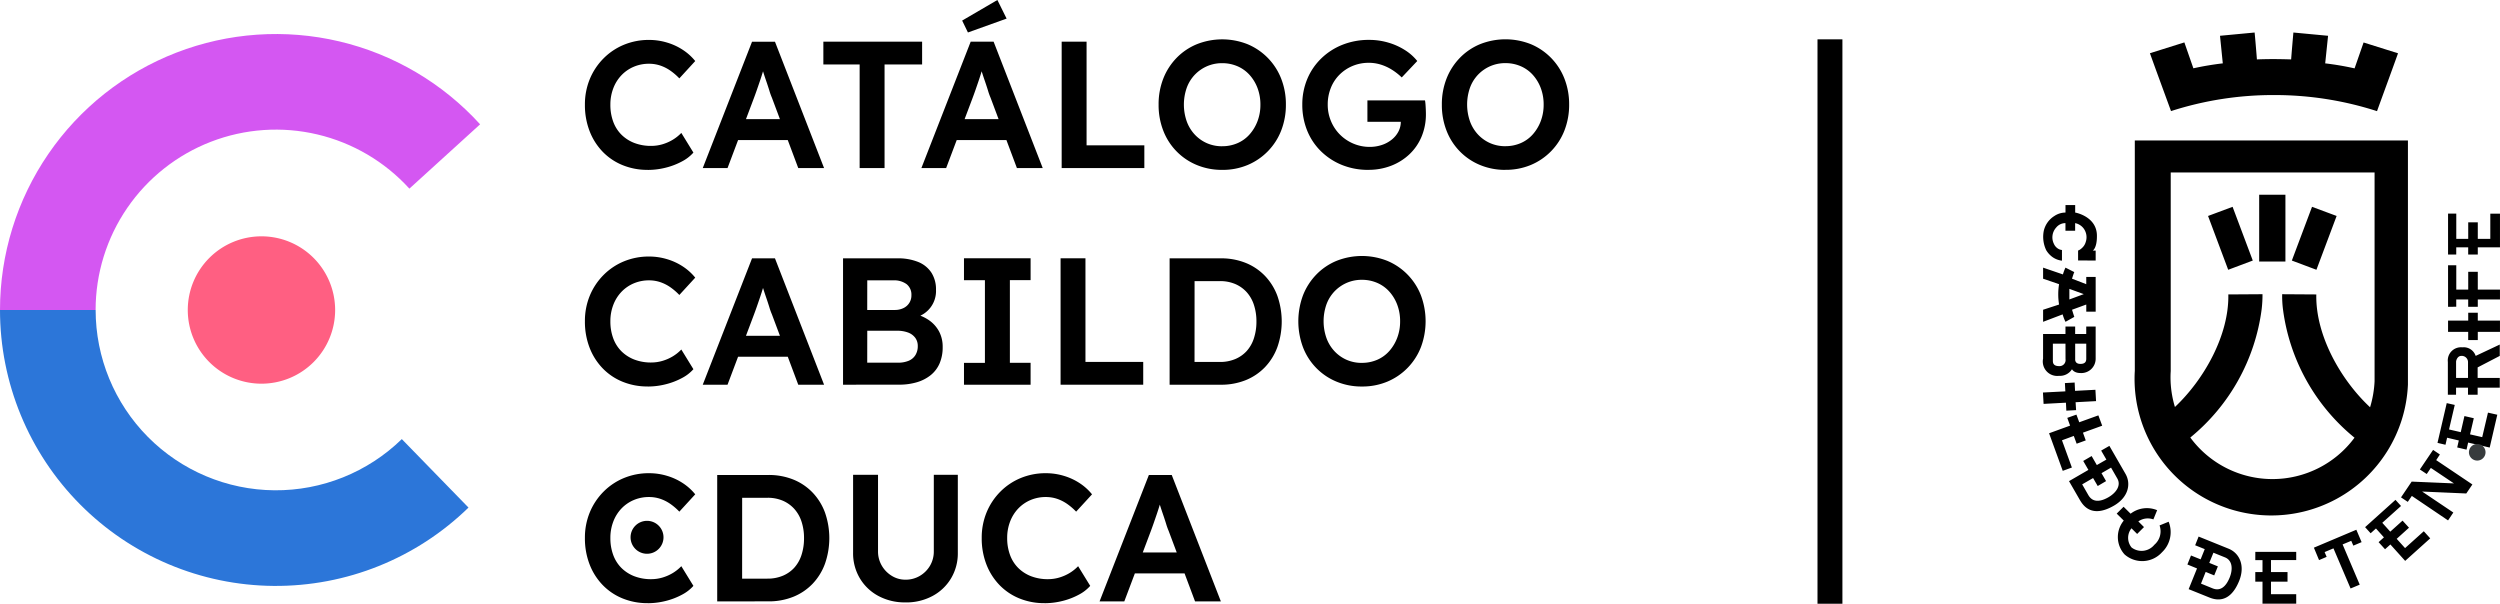 <svg id="Grupo_1" data-name="Grupo 1" xmlns="http://www.w3.org/2000/svg" xmlns:xlink="http://www.w3.org/1999/xlink" width="277.455" height="67" viewBox="0 0 277.455 67">
  <defs>
    <clipPath id="clip-path">
      <rect id="Rectángulo_6" data-name="Rectángulo 6" width="277.455" height="67" fill="none"/>
    </clipPath>
    <clipPath id="clip-path-2">
      <path id="Trazado_58" data-name="Trazado 58" d="M0,36.776H10.611A20.015,20.015,0,0,1,45.434,23.31l7.85-7.138A30.626,30.626,0,0,0,0,36.776" transform="translate(0 -6.15)" fill="none"/>
    </clipPath>
    <linearGradient id="linear-gradient" x1="-0.032" y1="1.283" x2="-0.02" y2="1.283" gradientUnits="objectBoundingBox">
      <stop offset="0" stop-color="#c449e2"/>
      <stop offset="1" stop-color="#d457f2"/>
    </linearGradient>
    <clipPath id="clip-path-3">
      <path id="Trazado_59" data-name="Trazado 59" d="M0,56.039A30.619,30.619,0,0,0,51.994,77.97l-7.4-7.6a20.011,20.011,0,0,1-33.98-14.333Z" transform="translate(0 -56.039)" fill="#2c76d9"/>
    </clipPath>
  </defs>
  <g id="Grupo_17" data-name="Grupo 17">
    <g id="Grupo_16" data-name="Grupo 16" clip-path="url(#clip-path)">
      <path id="Trazado_34" data-name="Trazado 34" d="M393.338,31.291h2.913V23.882h-2.913Zm5.866-6.07-2.24,5.964,2.728,1.023,2.241-5.972Zm-8.817,0,2.241,5.964L389.9,32.209l-2.236-5.972Zm-10.852-7.367h30.312V44.947a15.177,15.177,0,0,1-30.34-.587c0-.309.008-.625.028-.931ZM395.89,34.921l3.789.025c-.1,4.521,2.7,9.473,5.966,12.521a11.782,11.782,0,0,0,.5-2.887V21.41H383.521V43.448c-.015.231-.023.461-.023.694a11.394,11.394,0,0,0,.49,3.295c3.244-3.055,6.019-7.991,5.926-12.492l3.793-.025a13.679,13.679,0,0,1-.093,1.662,22.06,22.06,0,0,1-7.919,14.244,11.323,11.323,0,0,0,18.224.018,22.031,22.031,0,0,1-7.941-14.262,11.81,11.81,0,0,1-.088-1.662M395,12.817a36.981,36.981,0,0,0-11.446,1.78c-1.053-2.883-1.827-4.978-2.341-6.422l3.822-1.2,1,2.874A32.6,32.6,0,0,1,389.3,9.3l-.31-3.061,3.842-.362c.038.343.207,2.312.254,2.984,1.263-.048,2.321-.045,3.8,0,.047-.672.218-2.642.25-2.984l3.848.362L400.665,9.3a32.166,32.166,0,0,1,3.261.556l1-2.874,3.821,1.2c-.513,1.444-1.286,3.539-2.332,6.422A36.938,36.938,0,0,0,395,12.817M388.26,63.609l1.284.518c.829.333.893,1.308.521,2.231-.687,1.7-1.648,1.3-1.9,1.206l-1.284-.524.52-1.3.947.388.406-1-.954-.391Zm-1.643-1.792,3.319,1.343c1.22.492,1.865,1.88,1.183,3.57-1.107,2.744-2.845,2.037-3.375,1.824l-2.233-.9.929-2.3-1.068-.437.4-1,1.068.43.456-1.136-1.063-.429Zm-12.47-21.406V42.12c-.012.122,0,.535-.645.535-.585,0-.593-.413-.585-.535V40.411Zm-2.306,0h-1.4v1.923c.011.164.009.567.7.567a.674.674,0,0,0,.705-.781Zm3.349-1.9v3.568a1.586,1.586,0,0,1-1.681,1.589c-.743,0-.945-.423-.945-.423a1.57,1.57,0,0,1-1.437.733,1.6,1.6,0,0,1-1.773-1.9v-2.74h2.486v-.829h1.075v.829h1.23v-.829Zm-1.318-3.6-1.6.592V34.326ZM375.191,33h-1.044v.81l-1.582-.613c.08-.242.153-.5.253-.731l-.977-.495a4.934,4.934,0,0,0-.284.753l-2.2-.753V33.2l1.773.607a6.988,6.988,0,0,0,0,2.258l-1.773.58v1.339l2.169-.826a4.617,4.617,0,0,0,.317.826l.977-.548c-.085-.245-.173-.547-.253-.791l1.582-.58v.791h1.044Zm40,11.212h1.324V42.438a.692.692,0,0,0-.75-.671c-.432,0-.582.515-.574.671Zm-.913,1.865v-3.64a1.463,1.463,0,0,1,1.6-1.621,1.4,1.4,0,0,1,1.487.95l2.674-1.259v1.259l-2.456,1.277v1.169h2.456v1.08h-2.456v.785h-1.071v-.785h-1.324v.785ZM392.91,63.519h4.539v.91h-2.8v1.327h1.835v1.066h-1.835V68.21h2.8v1.058h-3.742V66.822h-.8V65.756h.8V64.429h-.8Zm-10.628-2.937a1.961,1.961,0,0,1-.578,2.147,1.826,1.826,0,0,1-2.528.3,1.692,1.692,0,0,1-.01-2.13l.629.628.759-.763-.628-.628a1.813,1.813,0,0,1,1.67-.223l.419-1.023a2.958,2.958,0,0,0-2.946.39l-.778-.771-.765.761.783.774A2.87,2.87,0,0,0,378.4,63.8a2.956,2.956,0,0,0,4.153-.241,3.076,3.076,0,0,0,.736-3.389Zm-6.791-12.215.425,1.146-2.136.774.311.858-1.01.368-.317-.864-1.312.484,1.1,3.023-1.015.368-1.516-4.171,2.332-.847-.312-.861,1.015-.362.314.85ZM399.41,63.05l.573,1.379.842-.36-.226-.53.983-.414,1.9,4.454,1.015-.425-1.9-4.465.96-.4.23.535.918-.389-.584-1.376Zm5.684-2.277,3.371-3.031.615.68L407,60.289l.886.985,1.364-1.226.715.785L408.6,62.068l.928,1.029,2.079-1.87.713.788-2.78,2.5L407.9,62.694l-.594.53-.714-.786.591-.532-.885-.987-.59.532Zm3.985-3.306,1.183-1.75,4.692.2-2.564-1.719-.456.678-.762-.506,1.468-2.171.754.509-.411.626L417,56.035l-.677,1-4.9-.214,3.463,2.328-.586.875-4.019-2.718-.451.662Zm4.049-6.048,1.025-4.412.89.2-.635,2.723,1.3.3.409-1.786,1.04.239-.418,1.791,1.352.31.64-2.722,1.034.235-.844,3.642-2.392-.554-.179.785-1.035-.244.179-.773-1.3-.306-.179.782Zm-37.965-5.892.071,1.258-2.27.122.054.877-1.083.06-.044-.885-2.481.133-.07-1.262,2.486-.128-.05-.92,1.081-.06.045.923Zm.028-14.345v-1.1h-.321c-.016,0,.471-.242.46-1.644,0-2.084-2.246-2.556-2.413-2.58v-.832h-1.075v.832a2.222,2.222,0,0,0-1.229.379,2.64,2.64,0,0,0-1.182,1.656,3.444,3.444,0,0,0,.271,2.142,2.559,2.559,0,0,0,.567.661,2.22,2.22,0,0,0,1.182.5l0-1.183a.968.968,0,0,1-.436-.15,1.179,1.179,0,0,1-.461-.538,1.618,1.618,0,0,1,.247-1.794,1.313,1.313,0,0,1,1.037-.5v.848h1.075v-.848a1.57,1.57,0,0,1,.925.567,1.634,1.634,0,0,1,.248,1.535,1.4,1.4,0,0,1-.421.665,1.22,1.22,0,0,1-.425.277v1.1ZM414.3,36.316V31.711h.913v2.7h1.325V32.431H417.6v1.975h2.463v1.1H417.6v.812h-1.066V35.5h-1.325v.812Zm0,2.783V37.852h2.238v-.873H417.6v.873h2.463V39.1H417.6v.907h-1.066V39.1Zm0-8.586V25.977h.913v2.8h1.325V26.94H417.6v1.838h1.389v-2.8h1.074v3.74H417.6v.8h-1.066v-.8h-1.325v.8ZM376.9,54.165l.693,1.208c.441.767-.114,1.569-.966,2.07-1.586.918-2.1.007-2.242-.215l-.691-1.205,1.211-.7.514.885.926-.545-.506-.882Zm-.187-2.414,1.781,3.094c.661,1.138.31,2.626-1.274,3.541-2.565,1.482-3.488-.148-3.787-.638l-1.2-2.082,2.152-1.247-.575-.994.934-.544.576,1,1.061-.606-.58-1Z" transform="translate(-142.61 -2.268)" fill-rule="evenodd"/>
      <rect id="Rectángulo_5" data-name="Rectángulo 5" width="2.765" height="62.632" transform="translate(201.71 4.368)"/>
      <path id="Trazado_35" data-name="Trazado 35" d="M447.293,82.109a.921.921,0,0,0,0-1.842.921.921,0,0,0,0,1.842" transform="translate(-172.365 -30.993)" fill="#373b3d"/>
      <path id="Trazado_36" data-name="Trazado 36" d="M112.711,21.638a7.265,7.265,0,0,1-2.8-.531,6.433,6.433,0,0,1-2.214-1.5,6.829,6.829,0,0,1-1.443-2.294,7.994,7.994,0,0,1-.511-2.905,7.341,7.341,0,0,1,.541-2.845,7.082,7.082,0,0,1,1.513-2.284,6.9,6.9,0,0,1,2.264-1.522,7.213,7.213,0,0,1,2.815-.541,6.851,6.851,0,0,1,1.974.291,6.605,6.605,0,0,1,1.773.821,5.917,5.917,0,0,1,1.363,1.232l-1.764,1.923a6.574,6.574,0,0,0-1.031-.882,4.45,4.45,0,0,0-1.112-.551,3.9,3.9,0,0,0-1.222-.19,4.272,4.272,0,0,0-1.683.33,4.089,4.089,0,0,0-1.363.932,4.311,4.311,0,0,0-.911,1.443,4.987,4.987,0,0,0-.331,1.843,5.341,5.341,0,0,0,.32,1.894,3.94,3.94,0,0,0,.921,1.443,4.14,4.14,0,0,0,1.433.912,5.116,5.116,0,0,0,1.853.32,4.4,4.4,0,0,0,1.252-.18,4.879,4.879,0,0,0,1.142-.5,4.573,4.573,0,0,0,.952-.761l1.342,2.184a4.419,4.419,0,0,1-1.272.982,7.725,7.725,0,0,1-1.8.691,8.114,8.114,0,0,1-1.993.25" transform="translate(-40.828 -2.785)"/>
      <path id="Trazado_37" data-name="Trazado 37" d="M127.05,21.564l5.47-14.025h2.544l5.45,14.025h-2.865l-2.926-7.814a6.642,6.642,0,0,1-.28-.781q-.161-.52-.361-1.1t-.36-1.1q-.16-.521-.241-.821l.521-.02q-.121.421-.271.922t-.33,1.032q-.18.53-.351,1.021t-.33.912L129.8,21.564Zm2.5-3.106.921-2.324h6.411l.982,2.324Z" transform="translate(-49.057 -2.911)"/>
      <path id="Trazado_38" data-name="Trazado 38" d="M152.88,21.564v-11.5h-4.027V7.539h10.96v2.525h-4.168v11.5Z" transform="translate(-57.475 -2.911)"/>
      <path id="Trazado_39" data-name="Trazado 39" d="M166.576,18.652l5.47-14.025h2.545l5.45,14.025h-2.865l-2.926-7.813a6.667,6.667,0,0,1-.28-.782q-.161-.521-.361-1.1t-.36-1.1c-.107-.347-.187-.621-.241-.822l.521-.02q-.121.421-.271.921t-.33,1.032q-.18.532-.351,1.022t-.33.912l-2.925,7.753Zm2.5-3.106L170,13.223h6.411l.982,2.324Zm2.665-11.941L171.1,2.283,175.011,0l1.022,2.064Z" transform="translate(-64.318 0)"/>
      <path id="Trazado_40" data-name="Trazado 40" d="M191.936,21.564V7.539H194.7v11.5h6.411v2.525Z" transform="translate(-74.11 -2.911)"/>
      <path id="Trazado_41" data-name="Trazado 41" d="M216.514,21.6a7.209,7.209,0,0,1-2.815-.541,6.719,6.719,0,0,1-3.717-3.807,7.8,7.8,0,0,1-.521-2.885,7.779,7.779,0,0,1,.521-2.9,6.933,6.933,0,0,1,1.473-2.294A6.684,6.684,0,0,1,213.7,7.656a7.622,7.622,0,0,1,5.64,0,6.819,6.819,0,0,1,3.727,3.827,7.743,7.743,0,0,1,.521,2.865,7.8,7.8,0,0,1-.521,2.885,6.819,6.819,0,0,1-3.727,3.827,7.187,7.187,0,0,1-2.824.541m0-2.625a4.217,4.217,0,0,0,1.7-.341,3.8,3.8,0,0,0,1.342-.972,4.722,4.722,0,0,0,.882-1.473,5.081,5.081,0,0,0,.32-1.823,5.14,5.14,0,0,0-.32-1.843,4.609,4.609,0,0,0-.882-1.462,3.868,3.868,0,0,0-1.342-.962,4.227,4.227,0,0,0-1.7-.341,4.136,4.136,0,0,0-3.937,2.745,5.653,5.653,0,0,0,0,3.7,4.268,4.268,0,0,0,.891,1.473,4.1,4.1,0,0,0,1.352.961,4.144,4.144,0,0,0,1.694.341" transform="translate(-80.877 -2.747)"/>
      <path id="Trazado_42" data-name="Trazado 42" d="M242.774,21.638a7.7,7.7,0,0,1-2.945-.551,7.133,7.133,0,0,1-2.335-1.533,6.732,6.732,0,0,1-1.522-2.3,7.572,7.572,0,0,1-.531-2.845,7.3,7.3,0,0,1,.551-2.855,6.835,6.835,0,0,1,1.553-2.284A7.158,7.158,0,0,1,239.9,7.753a7.88,7.88,0,0,1,2.955-.541,7.476,7.476,0,0,1,2.124.3,7.175,7.175,0,0,1,1.853.832A5.535,5.535,0,0,1,248.2,9.556l-1.723,1.823a6.6,6.6,0,0,0-1.132-.882,5.268,5.268,0,0,0-1.222-.551,4.451,4.451,0,0,0-1.292-.191,4.616,4.616,0,0,0-1.813.351,4.512,4.512,0,0,0-1.452.971,4.323,4.323,0,0,0-.962,1.473,4.943,4.943,0,0,0-.341,1.853,4.673,4.673,0,0,0,.361,1.824,4.612,4.612,0,0,0,1,1.5,4.659,4.659,0,0,0,1.492,1,4.606,4.606,0,0,0,1.813.36,4.192,4.192,0,0,0,1.332-.211,3.5,3.5,0,0,0,1.112-.6,2.8,2.8,0,0,0,.741-.9,2.376,2.376,0,0,0,.26-1.092v-.441l.381.461h-4.088V13.924h6.392a4.686,4.686,0,0,1,.06.511c.013.194.023.381.03.561s.01.331.01.451a6.388,6.388,0,0,1-.481,2.5,5.7,5.7,0,0,1-1.352,1.964,6.194,6.194,0,0,1-2.034,1.272,6.916,6.916,0,0,1-2.524.451" transform="translate(-90.909 -2.785)"/>
      <path id="Trazado_43" data-name="Trazado 43" d="M267.723,21.6a7.208,7.208,0,0,1-2.815-.541,6.719,6.719,0,0,1-3.717-3.807,7.8,7.8,0,0,1-.521-2.885,7.78,7.78,0,0,1,.521-2.9,6.932,6.932,0,0,1,1.473-2.294,6.685,6.685,0,0,1,2.244-1.523,7.622,7.622,0,0,1,5.64,0,6.819,6.819,0,0,1,3.727,3.827,7.744,7.744,0,0,1,.521,2.865,7.8,7.8,0,0,1-.521,2.885,6.819,6.819,0,0,1-3.727,3.827,7.19,7.19,0,0,1-2.825.541m0-2.625a4.217,4.217,0,0,0,1.7-.341,3.8,3.8,0,0,0,1.342-.972,4.721,4.721,0,0,0,.882-1.473,5.081,5.081,0,0,0,.32-1.823,5.14,5.14,0,0,0-.32-1.843,4.608,4.608,0,0,0-.882-1.462,3.869,3.869,0,0,0-1.342-.962,4.228,4.228,0,0,0-1.7-.341,4.137,4.137,0,0,0-3.937,2.745,5.653,5.653,0,0,0,0,3.7,4.269,4.269,0,0,0,.891,1.473,4.1,4.1,0,0,0,1.352.961,4.143,4.143,0,0,0,1.693.341" transform="translate(-100.65 -2.747)"/>
      <path id="Trazado_44" data-name="Trazado 44" d="M112.711,60.8a7.265,7.265,0,0,1-2.8-.531,6.433,6.433,0,0,1-2.214-1.5,6.829,6.829,0,0,1-1.443-2.294,7.994,7.994,0,0,1-.511-2.905,7.341,7.341,0,0,1,.541-2.845,7.082,7.082,0,0,1,1.513-2.284,6.9,6.9,0,0,1,2.264-1.522,7.213,7.213,0,0,1,2.815-.541,6.851,6.851,0,0,1,1.974.291,6.605,6.605,0,0,1,1.773.821,5.917,5.917,0,0,1,1.363,1.232l-1.764,1.923a6.574,6.574,0,0,0-1.031-.882,4.45,4.45,0,0,0-1.112-.551,3.9,3.9,0,0,0-1.222-.19,4.272,4.272,0,0,0-1.683.33,4.089,4.089,0,0,0-1.363.932,4.311,4.311,0,0,0-.911,1.443,4.987,4.987,0,0,0-.331,1.843,5.341,5.341,0,0,0,.32,1.894,3.94,3.94,0,0,0,.921,1.443,4.14,4.14,0,0,0,1.433.912,5.117,5.117,0,0,0,1.853.32,4.4,4.4,0,0,0,1.252-.18,4.879,4.879,0,0,0,1.142-.5,4.573,4.573,0,0,0,.952-.761l1.342,2.184a4.419,4.419,0,0,1-1.272.982,7.726,7.726,0,0,1-1.8.691,8.114,8.114,0,0,1-1.993.25" transform="translate(-40.828 -17.908)"/>
      <path id="Trazado_45" data-name="Trazado 45" d="M127.05,60.73l5.47-14.025h2.544l5.45,14.025h-2.865l-2.926-7.814a6.641,6.641,0,0,1-.28-.781q-.161-.52-.361-1.1t-.36-1.1q-.16-.521-.241-.821l.521-.02q-.121.421-.271.922t-.33,1.032q-.18.53-.351,1.021t-.33.912L129.8,60.73Zm2.5-3.106.921-2.324h6.411l.982,2.324Z" transform="translate(-49.057 -18.034)"/>
      <path id="Trazado_46" data-name="Trazado 46" d="M152.411,60.73V46.705h6.01a5.958,5.958,0,0,1,2.354.411,3.154,3.154,0,0,1,1.453,1.192,3.422,3.422,0,0,1,.5,1.883,3.016,3.016,0,0,1-2.344,3.086l-.02-.4a4.611,4.611,0,0,1,1.623.721,3.552,3.552,0,0,1,1.092,1.242,3.6,3.6,0,0,1,.39,1.7,4.537,4.537,0,0,1-.341,1.823,3.4,3.4,0,0,1-.982,1.3,4.453,4.453,0,0,1-1.533.791,6.851,6.851,0,0,1-1.993.271Zm2.684-8.295h3.045a2.169,2.169,0,0,0,.982-.211A1.54,1.54,0,0,0,160,50.792a1.486,1.486,0,0,0-.521-1.212,2.338,2.338,0,0,0-1.522-.431H155.1Zm0,5.85H158.5a3.02,3.02,0,0,0,1.193-.211,1.6,1.6,0,0,0,.751-.631,1.865,1.865,0,0,0,.261-1,1.513,1.513,0,0,0-.281-.921,1.748,1.748,0,0,0-.791-.581,3.387,3.387,0,0,0-1.233-.2H155.1Z" transform="translate(-58.849 -18.034)"/>
      <path id="Trazado_47" data-name="Trazado 47" d="M174.277,60.73V58.306H176.6V49.129h-2.324V46.7h7.394v2.425h-2.3v9.176h2.3V60.73Z" transform="translate(-67.292 -18.034)"/>
      <path id="Trazado_48" data-name="Trazado 48" d="M191.739,60.73V46.7H194.5V58.2h6.411V60.73Z" transform="translate(-74.034 -18.034)"/>
      <path id="Trazado_49" data-name="Trazado 49" d="M211.452,60.73V46.705h5.67a7.263,7.263,0,0,1,2.785.511,6.153,6.153,0,0,1,2.134,1.443,6.423,6.423,0,0,1,1.372,2.214,8.621,8.621,0,0,1,0,5.68,6.4,6.4,0,0,1-1.372,2.224,6.153,6.153,0,0,1-2.134,1.443,7.263,7.263,0,0,1-2.785.511Zm2.765-2.084-.241-.441h3.045a4.32,4.32,0,0,0,1.713-.321,3.611,3.611,0,0,0,1.272-.891,3.888,3.888,0,0,0,.8-1.413,5.875,5.875,0,0,0,.281-1.863,5.784,5.784,0,0,0-.281-1.853A3.928,3.928,0,0,0,220,50.452a3.683,3.683,0,0,0-1.273-.9,4.255,4.255,0,0,0-1.7-.32h-3.105l.3-.4Z" transform="translate(-81.646 -18.034)"/>
      <path id="Trazado_50" data-name="Trazado 50" d="M241.775,60.766a7.208,7.208,0,0,1-2.815-.541,6.719,6.719,0,0,1-3.717-3.807,8.274,8.274,0,0,1,0-5.78,6.932,6.932,0,0,1,1.473-2.294,6.684,6.684,0,0,1,2.244-1.523,7.622,7.622,0,0,1,5.64,0,6.819,6.819,0,0,1,3.727,3.827,8.2,8.2,0,0,1,0,5.75,6.819,6.819,0,0,1-3.727,3.827,7.191,7.191,0,0,1-2.825.541m0-2.625a4.217,4.217,0,0,0,1.7-.341,3.8,3.8,0,0,0,1.342-.972,4.722,4.722,0,0,0,.882-1.473,5.082,5.082,0,0,0,.32-1.823,5.141,5.141,0,0,0-.32-1.843,4.609,4.609,0,0,0-.882-1.462,3.868,3.868,0,0,0-1.342-.962,4.228,4.228,0,0,0-1.7-.341,4.136,4.136,0,0,0-3.937,2.745,5.653,5.653,0,0,0,0,3.7,4.27,4.27,0,0,0,.891,1.473,4.1,4.1,0,0,0,1.352.961,4.142,4.142,0,0,0,1.693.341" transform="translate(-90.631 -17.87)"/>
      <path id="Trazado_51" data-name="Trazado 51" d="M112.711,99.97a7.265,7.265,0,0,1-2.8-.531,6.433,6.433,0,0,1-2.214-1.5,6.829,6.829,0,0,1-1.443-2.294,7.994,7.994,0,0,1-.511-2.906,7.341,7.341,0,0,1,.541-2.845,7.082,7.082,0,0,1,1.513-2.284,6.9,6.9,0,0,1,2.264-1.522,7.213,7.213,0,0,1,2.815-.541,6.851,6.851,0,0,1,1.974.291,6.605,6.605,0,0,1,1.773.821,5.917,5.917,0,0,1,1.363,1.232l-1.764,1.923a6.574,6.574,0,0,0-1.031-.882,4.45,4.45,0,0,0-1.112-.551,3.9,3.9,0,0,0-1.222-.19,4.272,4.272,0,0,0-1.683.33,4.089,4.089,0,0,0-1.363.932,4.311,4.311,0,0,0-.911,1.443,4.984,4.984,0,0,0-.331,1.843,5.341,5.341,0,0,0,.32,1.894,3.94,3.94,0,0,0,.921,1.443,4.14,4.14,0,0,0,1.433.912,5.116,5.116,0,0,0,1.853.32,4.4,4.4,0,0,0,1.252-.18,4.878,4.878,0,0,0,1.142-.5,4.573,4.573,0,0,0,.952-.761l1.342,2.184a4.419,4.419,0,0,1-1.272.982,7.725,7.725,0,0,1-1.8.691,8.114,8.114,0,0,1-1.993.25" transform="translate(-40.828 -33.03)"/>
      <path id="Trazado_52" data-name="Trazado 52" d="M129.662,99.9V85.871h5.67a7.262,7.262,0,0,1,2.785.511,6.152,6.152,0,0,1,2.134,1.443,6.423,6.423,0,0,1,1.372,2.214,8.621,8.621,0,0,1,0,5.68,6.4,6.4,0,0,1-1.372,2.224,6.153,6.153,0,0,1-2.134,1.443,7.262,7.262,0,0,1-2.785.511Zm2.765-2.084-.241-.441h3.045a4.32,4.32,0,0,0,1.713-.321,3.61,3.61,0,0,0,1.272-.891,3.887,3.887,0,0,0,.8-1.413,5.875,5.875,0,0,0,.281-1.863,5.783,5.783,0,0,0-.281-1.853,3.929,3.929,0,0,0-.812-1.413,3.683,3.683,0,0,0-1.273-.9,4.256,4.256,0,0,0-1.7-.32h-3.1l.3-.4Z" transform="translate(-50.065 -33.157)"/>
      <path id="Trazado_53" data-name="Trazado 53" d="M160.048,100a6.18,6.18,0,0,1-3-.711,5.3,5.3,0,0,1-2.064-1.963,5.4,5.4,0,0,1-.751-2.835V85.838H157v8.475a3.115,3.115,0,0,0,.421,1.613,3.225,3.225,0,0,0,1.112,1.131,2.85,2.85,0,0,0,1.513.421,3.065,3.065,0,0,0,1.593-.421,3.174,3.174,0,0,0,1.132-1.131,3.11,3.11,0,0,0,.42-1.613V85.838h2.665v8.656a5.4,5.4,0,0,1-.751,2.835,5.3,5.3,0,0,1-2.064,1.963,6.179,6.179,0,0,1-3,.711" transform="translate(-59.555 -33.144)"/>
      <path id="Trazado_54" data-name="Trazado 54" d="M184.449,99.97a7.265,7.265,0,0,1-2.8-.531,6.433,6.433,0,0,1-2.214-1.5,6.829,6.829,0,0,1-1.443-2.294,7.994,7.994,0,0,1-.511-2.906,7.341,7.341,0,0,1,.541-2.845,7.082,7.082,0,0,1,1.513-2.284,6.9,6.9,0,0,1,2.264-1.522,7.213,7.213,0,0,1,2.815-.541,6.85,6.85,0,0,1,1.974.291,6.606,6.606,0,0,1,1.773.821,5.918,5.918,0,0,1,1.363,1.232l-1.764,1.923a6.575,6.575,0,0,0-1.031-.882,4.449,4.449,0,0,0-1.112-.551,3.9,3.9,0,0,0-1.222-.19,4.272,4.272,0,0,0-1.683.33,4.089,4.089,0,0,0-1.363.932,4.311,4.311,0,0,0-.911,1.443,4.985,4.985,0,0,0-.331,1.843,5.342,5.342,0,0,0,.32,1.894,3.94,3.94,0,0,0,.921,1.443,4.14,4.14,0,0,0,1.433.912,5.116,5.116,0,0,0,1.853.32,4.4,4.4,0,0,0,1.252-.18,4.877,4.877,0,0,0,1.142-.5,4.573,4.573,0,0,0,.952-.761l1.342,2.184a4.419,4.419,0,0,1-1.272.982,7.726,7.726,0,0,1-1.8.691,8.114,8.114,0,0,1-1.993.25" transform="translate(-68.528 -33.03)"/>
      <path id="Trazado_55" data-name="Trazado 55" d="M198.788,99.9l5.47-14.025H206.8l5.45,14.025h-2.865l-2.926-7.814a6.66,6.66,0,0,1-.28-.781q-.161-.52-.361-1.1t-.36-1.1q-.16-.521-.241-.821l.521-.02q-.121.421-.271.922t-.33,1.032q-.181.53-.351,1.021t-.33.912L201.533,99.9Zm2.5-3.106.921-2.324h6.411l.982,2.324Z" transform="translate(-76.756 -33.156)"/>
      <path id="Trazado_56" data-name="Trazado 56" d="M50.3,50.9a8.177,8.177,0,1,1-8.177-8.177A8.176,8.176,0,0,1,50.3,50.9" transform="translate(-13.106 -16.495)" fill="#ff5f82"/>
      <path id="Trazado_57" data-name="Trazado 57" d="M117.653,95.989a1.827,1.827,0,1,1-1.827-1.827,1.827,1.827,0,0,1,1.827,1.827" transform="translate(-44.017 -36.358)"/>
    </g>
  </g>
  <g id="Grupo_19" data-name="Grupo 19" transform="translate(0 3.775)">
    <g id="Grupo_18" data-name="Grupo 18" clip-path="url(#clip-path-2)">
      <rect id="Rectángulo_7" data-name="Rectángulo 7" width="50.042" height="61.2" transform="translate(-11.6 25.309) rotate(-65.376)" fill="url(#linear-gradient)"/>
    </g>
  </g>
  <g id="Grupo_21" data-name="Grupo 21" transform="translate(0 34.401)">
    <g id="Grupo_20" data-name="Grupo 20" clip-path="url(#clip-path-3)">
      <rect id="Rectángulo_8" data-name="Rectángulo 8" width="51.994" height="30.626" transform="translate(0 0)" fill="#2c76d9"/>
    </g>
  </g>
</svg>
